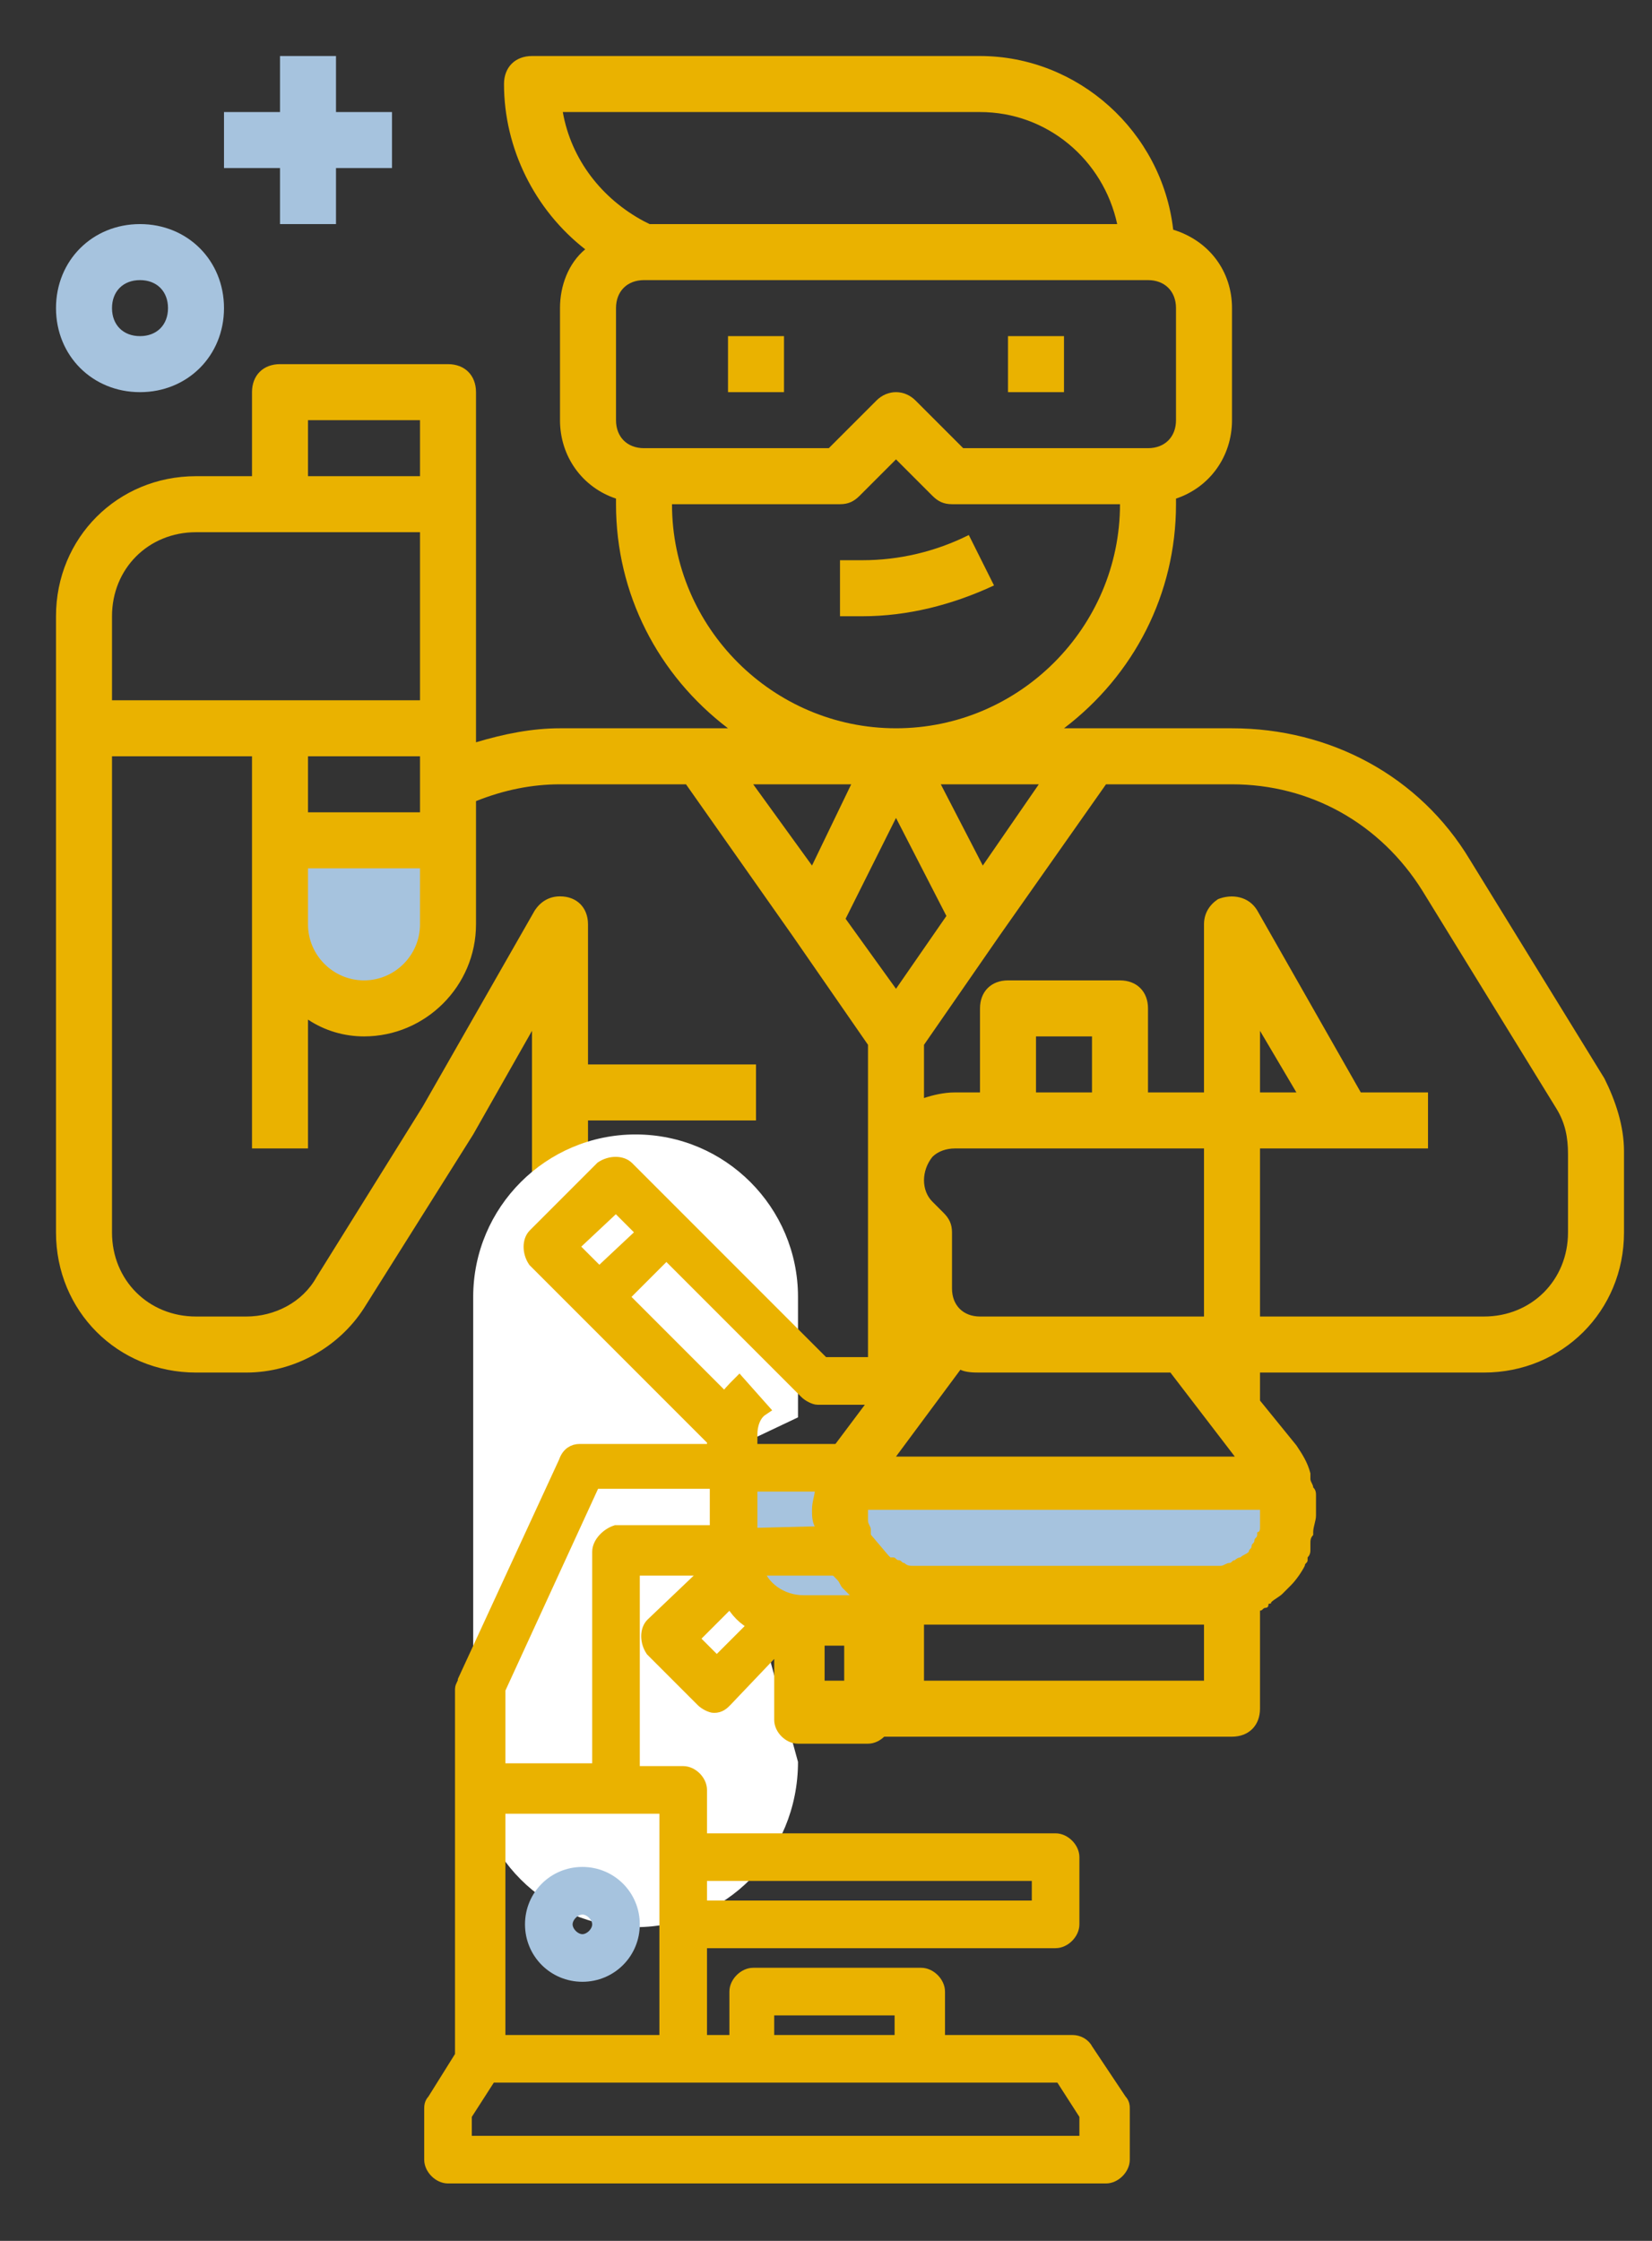 <?xml version="1.0" encoding="utf-8"?>
<!-- Generator: Adobe Illustrator 23.1.0, SVG Export Plug-In . SVG Version: 6.00 Build 0)  -->
<svg version="1.1" xmlns="http://www.w3.org/2000/svg" xmlns:xlink="http://www.w3.org/1999/xlink" x="0px" y="0px"
	 viewBox="0 0 59 80" style="enable-background:new 0 0 59 80;" xml:space="preserve">
<rect x="0" y="0" width="59" height="80" fill="#333333" stroke="none"/>
<style type="text/css">
	.stj_stroke{fill:#A6C3DE;stroke:#A6C3DE;stroke-width:0.5;stroke-miterlimit:10;}
	.stv{fill:#EAB200;}
	.stj{fill:#A6C3DE;}
	.stb{fill:#FFFFFF;}
	.stv_stroke{fill:#EAB200;stroke:#EAB200;stroke-width:0.5;stroke-miterlimit:10;}
</style>
<g id="Calque_2">
	<polygon class="stj_stroke" points="25.2,52.2 25.5,55.4 27.3,57.7 31.9,57.4 44.1,57.1 46.3,54.3 45,52.9 31.9,52.7 26.5,52.4 	"/>
</g>
<g id="Calque_1">
	<polygon class="stj_stroke" points="11,31 15,31 15.6,34.1 13.5,36.1 10.9,35.1 10,33.2 	"/>
	<g>
		<rect x="26" y="12" class="stv" width="2" height="2"/>
		<rect x="36" y="12" class="stv" width="2" height="2"/>
		<path class="stv" d="M7,49h1.8c1.7,0,3.3-0.9,4.2-2.3l3.9-6.2l2.1-3.7V61c0,0.6,0.4,1,1,1h24c0.6,0,1-0.4,1-1v-3.5l0,0
			c0.1,0,0.1-0.1,0.2-0.1c0,0,0.1,0,0.1-0.1s0.1,0,0.1-0.1c0.1-0.1,0.3-0.2,0.4-0.3c0,0,0,0,0,0c0,0,0.1-0.1,0.1-0.1
			c0.1-0.1,0.1-0.1,0.2-0.2c0.2-0.2,0.4-0.5,0.5-0.7c0-0.1,0.1-0.1,0.1-0.2c0,0,0,0,0,0c0,0,0-0.1,0-0.1l0,0
			c0.1-0.1,0.1-0.2,0.1-0.3c0-0.1,0-0.1,0-0.2c0-0.1,0-0.2,0.1-0.3c0,0,0,0,0-0.1v0c0-0.2,0.1-0.4,0.1-0.6c0-0.2,0-0.4,0-0.6
			c0,0,0-0.1,0-0.1v0c0-0.1,0-0.2-0.1-0.3c0-0.1-0.1-0.2-0.1-0.3c0,0,0,0,0-0.1s0,0,0-0.1c-0.1-0.4-0.3-0.7-0.5-1L45,50v-1h8
			c2.8,0,5-2.2,5-5v-2.9c0-0.9-0.3-1.8-0.7-2.6l-4.8-7.8c-1.8-3-5-4.7-8.5-4.7h-6c2.5-1.9,4-4.8,4-8v-0.2c1.2-0.4,2-1.5,2-2.8v-4
			c0-1.3-0.8-2.4-2.1-2.8C41.5,4.7,38.5,2,35,2H19c-0.6,0-1,0.4-1,1c0,2.3,1.1,4.5,2.9,5.9C20.3,9.4,20,10.2,20,11v4
			c0,1.3,0.8,2.4,2,2.8V18c0,3.2,1.5,6.1,4,8h-6c-1,0-2,0.2-3,0.5V14c0-0.6-0.4-1-1-1h-6c-0.6,0-1,0.4-1,1v3H7c-2.8,0-5,2.2-5,5v22
			C2,46.8,4.2,49,7,49z M35.1,30.9L33.6,28h3.5L35.1,30.9z M26.9,28h3.5l-1.4,2.9L26.9,28z M32,29.2l1.8,3.5L32,35.3l-1.8-2.5
			L32,29.2z M39,39h-2v-2h2V39z M43,41v6h-8c-0.6,0-1-0.4-1-1v-2c0-0.3-0.1-0.5-0.3-0.7l-0.4-0.4c-0.4-0.4-0.4-1.1,0-1.6
			c0.2-0.2,0.5-0.3,0.8-0.3H43z M46.3,39H45v-2.2L46.3,39z M34.3,48.9C34.5,49,34.8,49,35,49h6.8l2.3,3H32L34.3,48.9z M45,54.3
			L45,54.3c0,0.1,0,0.1,0,0.2c0,0.1,0,0.2-0.1,0.2l0,0c0,0,0,0.1,0,0.1c0,0.1-0.1,0.1-0.1,0.2c0,0.1-0.1,0.1-0.1,0.2
			c0,0.1-0.1,0.1-0.1,0.2l0,0c0,0,0,0,0,0c-0.1,0.1-0.2,0.1-0.3,0.2l0,0c-0.1,0-0.2,0.1-0.2,0.1c-0.1,0-0.1,0.1-0.2,0.1
			c-0.1,0-0.2,0.1-0.3,0.1l0,0c-0.1,0-0.3,0-0.4,0H33c-0.1,0-0.3,0-0.4,0l0,0c-0.1,0-0.2,0-0.3-0.1c-0.1,0-0.1-0.1-0.2-0.1
			c-0.1,0-0.1-0.1-0.2-0.1l-0.1,0c-0.1-0.1-0.2-0.1-0.3-0.2l0,0c-0.1-0.1-0.1-0.1-0.2-0.2c0-0.1-0.1-0.1-0.1-0.2
			c0-0.1-0.1-0.1-0.1-0.2c0,0,0,0,0-0.1c0,0,0,0,0-0.1c0-0.1-0.1-0.2-0.1-0.3c0,0,0,0,0-0.1s0,0,0,0c0-0.1,0-0.2,0-0.3h14
			C45,54.1,45,54.2,45,54.3z M43,60H33v-2h10V60z M50.8,31.8l4.8,7.8c0.3,0.5,0.4,1,0.4,1.6V44c0,1.7-1.3,3-3,3h-8v-6h6v-2h-2.4
			l-3.7-6.5c-0.3-0.5-0.9-0.6-1.4-0.4C43.2,32.3,43,32.6,43,33v6h-2v-3c0-0.6-0.4-1-1-1h-4c-0.6,0-1,0.4-1,1v3h-0.9
			c-0.4,0-0.8,0.1-1.1,0.2v-1.9l2.7-3.9l0,0l3.8-5.4H44C46.8,28,49.3,29.4,50.8,31.8z M42,15c0,0.6-0.4,1-1,1h-6.6l-1.7-1.7
			c-0.4-0.4-1-0.4-1.4,0L29.6,16H23c-0.6,0-1-0.4-1-1v-4c0-0.6,0.4-1,1-1h18c0.6,0,1,0.4,1,1V15z M20.1,4H35c2.4,0,4.4,1.7,4.9,4
			H23.2L23,7.9C21.5,7.1,20.4,5.7,20.1,4z M24,18h6c0.3,0,0.5-0.1,0.7-0.3l1.3-1.3l1.3,1.3c0.2,0.2,0.4,0.3,0.7,0.3h6
			c0,4.4-3.6,8-8,8S24,22.4,24,18z M20,28h4.5l3.8,5.4l0,0l2.7,3.9V50l-1.2,1.6c-0.2,0.3-0.4,0.7-0.5,1c0,0,0,0,0,0s0,0,0,0
			c0,0.1-0.1,0.2-0.1,0.2c0,0.1-0.1,0.3-0.1,0.4l0,0v0c0,0.2-0.1,0.4-0.1,0.7c0,0.2,0,0.4,0.1,0.6v0c0,0,0,0,0,0.1
			c0,0.1,0,0.2,0.1,0.3c0,0.1,0,0.1,0,0.2c0,0.1,0.1,0.2,0.1,0.3l0,0c0,0,0,0.1,0,0.1c0,0,0,0,0,0c0,0.1,0.1,0.1,0.1,0.2
			c0.1,0.3,0.3,0.5,0.5,0.7c0.1,0.1,0.1,0.2,0.2,0.3c0.1,0.1,0.3,0.3,0.4,0.4c0,0,0.1,0.1,0.1,0.1l0,0c0.1,0,0.1,0.1,0.2,0.1V60H21
			v-6h6v-2h-6V40h6v-2h-6v-5c0-0.6-0.4-1-1-1c-0.4,0-0.7,0.2-0.9,0.5l-4,7l-3.8,6.1C10.8,46.5,9.8,47,8.8,47H7c-1.7,0-3-1.3-3-3V27
			h5v14h2v-4.6c0.6,0.4,1.3,0.6,2,0.6c2.2,0,4-1.8,4-4v-4.4C18,28.2,19,28,20,28z M15,29h-4v-2h4V29z M11,31h4v2c0,1.1-0.9,2-2,2
			s-2-0.9-2-2V31z M11,15h4v2h-4V15z M4,22c0-1.7,1.3-3,3-3h8v6H4V22z"/>
		<path class="stv" d="M30.8,20H30v2h0.8c1.6,0,3.2-0.4,4.7-1.1l-0.9-1.8C33.4,19.7,32.1,20,30.8,20z"/>
		<polygon class="stj" points="12,8 12,6 14,6 14,4 12,4 12,2 10,2 10,4 8,4 8,6 10,6 10,8 		"/>
		<path class="stj" d="M2,11c0,1.7,1.3,3,3,3s3-1.3,3-3S6.7,8,5,8S2,9.3,2,11z M6,11c0,0.6-0.4,1-1,1s-1-0.4-1-1s0.4-1,1-1
			S6,10.4,6,11z"/>
	</g>
	<path class="stb" d="M22.7,68.8L22.7,68.8c-3.2,0-5.8-2.6-5.8-5.8V46.3c0-3.2,2.6-5.8,5.8-5.8h0c3.2,0,5.8,2.6,5.8,5.8v3.7v0.6
		l-1.9,0.9l0.2,5.2l1.7,6.2C28.5,66.2,25.9,68.8,22.7,68.8z"/>
	<g>
		<path class="stv_stroke" d="M32.1,57.4c-0.1-0.1-0.3-0.2-0.4-0.2h-3c-0.8,0-1.5-0.5-1.7-1.2h4.8l-1.1-1.3l-3.9,0.1V53h4.3v-1.2h-4.3v-0.6
			c0-0.3,0.1-0.7,0.4-0.9l-0.8-0.9c-0.2,0.2-0.4,0.4-0.5,0.6l-3.7-3.7l1.6-1.6l5,5c0.1,0.1,0.3,0.2,0.4,0.2h2.1v-1.2h-1.9l-5.2-5.2
			l-1.8-1.8c-0.2-0.2-0.6-0.2-0.9,0l-2.4,2.4c-0.2,0.2-0.2,0.6,0,0.9l1.8,1.8l4.6,4.6v0.4h-4.8c-0.2,0-0.4,0.1-0.5,0.4L16.6,60
			c0,0.1-0.1,0.2-0.1,0.3v13.1L15.5,75c-0.1,0.1-0.1,0.2-0.1,0.3v1.8c0,0.3,0.3,0.6,0.6,0.6h23.5c0.3,0,0.6-0.3,0.6-0.6v-1.8
			c0-0.1,0-0.2-0.1-0.3l-1.2-1.8c-0.1-0.2-0.3-0.3-0.5-0.3h-4.8v-1.8c0-0.3-0.3-0.6-0.6-0.6h-6c-0.3,0-0.6,0.3-0.6,0.6v1.8H25v-3.6
			h12.7c0.3,0,0.6-0.3,0.6-0.6v-2.4c0-0.3-0.3-0.6-0.6-0.6H25v-1.8c0-0.3-0.3-0.6-0.6-0.6h-1.8V56h2.8l-2.1,2c0,0,0,0,0,0
			c-0.2,0.2-0.2,0.6,0,0.9l1.8,1.8c0.1,0.1,0.3,0.2,0.4,0.2h0c0.2,0,0.3-0.1,0.4-0.2l2-2.1v2.8c0,0.3,0.3,0.6,0.6,0.6H31
			c0.3,0,0.6-0.3,0.6-0.6v-2.8l0.9,0.9 M21.4,45.5l-1-1L22,43l1,1L21.4,45.5z M29.2,58.5h1.2v2.4h-1.2V58.5z M24.7,58.5l1.4-1.4
			c0.2,0.4,0.5,0.7,0.9,0.9l-1.4,1.4L24.7,58.5z M21.4,55.4v7.8h-3.6v-2.9l3.4-7.4h4.4v1.8H22C21.7,54.8,21.4,55.1,21.4,55.4z
			 M25,68.1v-1.2h12.1v1.2H25z M23.8,72.9h-6v-8.4h6v4.2V72.9z M32.2,72.9h-4.8v-1.2h4.8V72.9z M16.6,75.5l0.9-1.4h20.4l0.9,1.4v1
			H16.6V75.5z"/>
		<path class="stj_stroke" d="M19,68.7c0,1,0.8,1.8,1.8,1.8c1,0,1.8-0.8,1.8-1.8s-0.8-1.8-1.8-1.8C19.8,66.9,19,67.7,19,68.7z M20.2,68.7
			c0-0.3,0.3-0.6,0.6-0.6s0.6,0.3,0.6,0.6s-0.3,0.6-0.6,0.6S20.2,69,20.2,68.7z"/>
		<path class="stv_stroke" d="M35.2,61.7"/>
	</g>
</g>
</svg>
